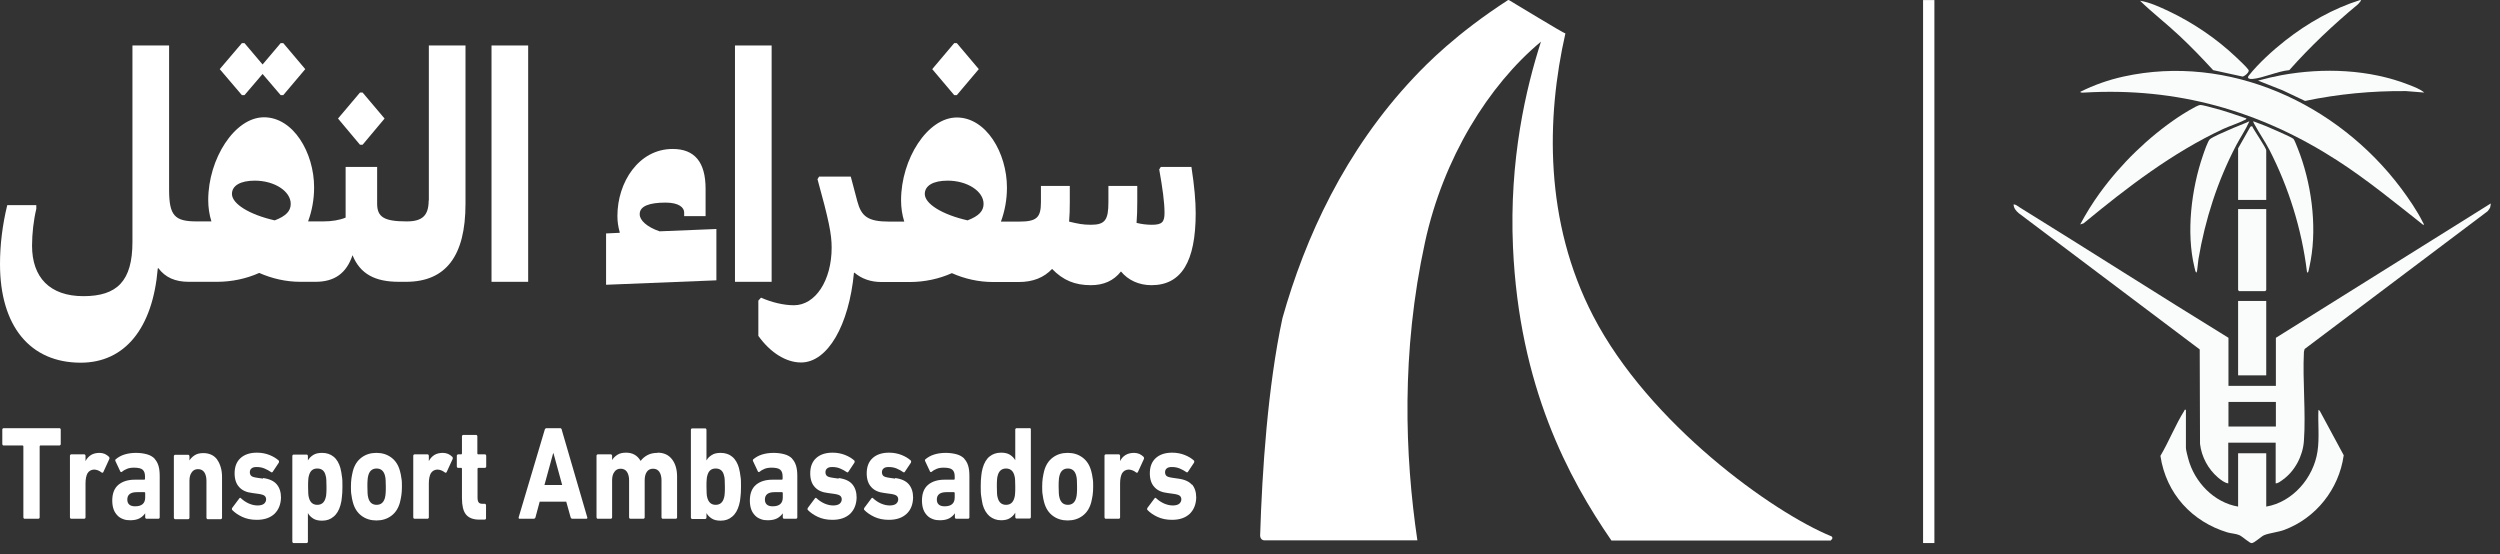 <svg width="221" height="49" viewBox="0 0 221 49" fill="none" xmlns="http://www.w3.org/2000/svg">
<rect x="0" y="0" width="221" height="49" fill="#333333" stroke="none"/>
<g clip-path="url(#clip0_0_1)">
<path d="M21.616 8.407L23.212 6.54L24.809 8.407H25.043L26.984 6.111L25.043 3.814H24.809L23.212 5.7L21.616 3.814H21.381L19.424 6.111L21.381 8.407H21.616Z" fill="white"/>
<path d="M32.056 12.794L33.996 10.479L32.056 8.183H31.821L29.88 10.479L31.821 12.794H32.056Z" fill="white"/>
<path d="M37.894 17.724C37.894 19.049 37.33 19.572 35.969 19.572H35.953C33.965 19.572 33.339 19.199 33.339 18.004V14.755H30.553V19.236C30.021 19.46 29.332 19.572 28.581 19.572H27.235C27.579 18.639 27.767 17.63 27.767 16.566C27.767 13.504 25.936 10.368 23.337 10.368C20.739 10.368 18.407 14.046 18.407 17.686C18.407 18.34 18.501 18.974 18.689 19.572H17.374C15.449 19.572 14.948 19.068 14.948 16.771V4.02H11.708V21.383C11.708 24.855 10.346 26.181 7.372 26.181C4.398 26.181 2.833 24.519 2.833 21.719C2.833 20.655 2.974 19.423 3.209 18.47V18.134H0.642C0.219 19.852 0 21.644 0 23.343C0 28.814 2.645 32.062 7.137 32.062C11.05 32.062 13.508 29 13.946 23.735L13.993 23.698C14.619 24.538 15.496 24.912 16.685 24.912H19.19C20.504 24.912 21.788 24.631 22.915 24.127C24.057 24.631 25.294 24.912 26.546 24.912H27.892C29.583 24.912 30.631 24.146 31.163 22.559C31.837 24.221 33.151 24.912 35.264 24.912H35.89C39.412 24.912 41.15 22.634 41.15 18.022V4.02H37.91V17.724H37.894ZM24.276 19.479C22.054 18.974 20.504 18.022 20.504 17.145C20.504 16.417 21.24 15.969 22.523 15.969C24.261 15.969 25.701 16.902 25.701 18.022C25.701 18.639 25.31 19.087 24.292 19.479H24.276Z" fill="white"/>
<path d="M46.69 4.02H43.45V24.912H46.69V4.02Z" fill="white"/>
<path d="M56.551 18.918C56.551 18.209 57.428 17.91 58.837 17.91C60.01 17.91 60.48 18.34 60.48 18.788V19.105H62.374V16.697C62.374 14.344 61.419 13.168 59.463 13.168C56.457 13.168 54.579 16.118 54.579 19.086C54.579 19.572 54.642 20.038 54.783 20.524V20.58L53.577 20.636V25.173L63.329 24.781V20.244L58.304 20.449C57.162 20.057 56.551 19.46 56.551 18.956V18.918Z" fill="white"/>
<path d="M68.212 4.02H64.972V24.912H68.212V4.02Z" fill="white"/>
<path d="M84.584 8.407L86.525 6.111L84.584 3.814H84.35L82.409 6.111L84.35 8.407H84.584Z" fill="white"/>
<path d="M105.355 14.755H102.616L102.475 14.979C102.772 16.641 102.944 17.892 102.944 18.825C102.944 19.646 102.71 19.87 101.817 19.87C101.379 19.87 100.91 19.814 100.471 19.703C100.518 19.142 100.534 18.526 100.534 17.873V16.435H97.983V17.873C97.983 19.422 97.701 19.87 96.449 19.87C95.713 19.87 95.29 19.777 94.508 19.59C94.555 19.049 94.57 18.489 94.57 17.873V16.435H92.019V17.873C92.019 19.254 91.628 19.59 90.078 19.59H88.482C88.826 18.657 89.014 17.649 89.014 16.585C89.014 13.523 87.183 10.386 84.584 10.386C81.986 10.386 79.654 14.064 79.654 17.705C79.654 18.358 79.748 18.993 79.936 19.59H78.621C76.727 19.59 76.148 19.142 75.788 17.798L75.209 15.614H72.407L72.266 15.838C73.268 19.46 73.518 20.692 73.518 21.887C73.518 24.799 72.078 26.984 70.184 26.984C69.261 26.984 68.197 26.722 67.273 26.312L67.038 26.573V29.691C68.103 31.184 69.496 32.043 70.811 32.043C73.174 32.043 75.052 28.739 75.49 24.108H75.537C76.179 24.65 76.978 24.93 77.917 24.93H80.421C81.736 24.93 83.019 24.65 84.146 24.146C85.273 24.65 86.525 24.93 87.778 24.93H90.063C91.315 24.93 92.285 24.538 93.005 23.773C93.976 24.781 95.024 25.21 96.433 25.21C97.56 25.21 98.452 24.818 99.094 23.997C99.72 24.762 100.675 25.21 101.786 25.21C104.431 25.21 105.699 23.138 105.699 18.844C105.699 17.798 105.59 16.491 105.324 14.774L105.355 14.755ZM85.523 19.478C83.301 18.974 81.751 18.022 81.751 17.145C81.751 16.417 82.487 15.969 83.77 15.969C85.508 15.969 86.948 16.902 86.948 18.022C86.948 18.638 86.557 19.086 85.539 19.478H85.523Z" fill="white"/>
<path d="M5.275 37.85H0.297C0.297 37.85 0.203 37.887 0.203 37.962V39.269C0.203 39.269 0.235 39.38 0.297 39.38H2.003C2.003 39.38 2.066 39.399 2.066 39.455V45.747C2.066 45.747 2.097 45.859 2.16 45.859H3.412C3.412 45.859 3.506 45.822 3.506 45.747V39.455C3.506 39.455 3.522 39.38 3.569 39.38H5.275C5.275 39.38 5.369 39.343 5.369 39.269V37.962C5.369 37.962 5.337 37.85 5.275 37.85Z" fill="white"/>
<path d="M9.266 40.127C9.125 40.072 8.969 40.034 8.812 40.034C8.515 40.034 8.264 40.09 8.045 40.221C7.842 40.352 7.67 40.538 7.56 40.762V40.277C7.56 40.277 7.529 40.165 7.466 40.165H6.277C6.277 40.165 6.183 40.202 6.183 40.277V45.747C6.183 45.747 6.214 45.859 6.277 45.859H7.466C7.466 45.859 7.56 45.822 7.56 45.747V42.741C7.56 42.349 7.623 42.05 7.732 41.845C7.857 41.64 8.045 41.528 8.296 41.509C8.515 41.509 8.75 41.584 8.984 41.77C9.047 41.808 9.094 41.789 9.125 41.752L9.673 40.557C9.673 40.557 9.689 40.445 9.642 40.389C9.532 40.277 9.407 40.202 9.266 40.127Z" fill="white"/>
<path d="M13.664 40.538C13.492 40.37 13.273 40.239 13.007 40.165C12.741 40.09 12.412 40.034 12.021 40.034C11.629 40.034 11.285 40.09 10.988 40.184C10.69 40.277 10.44 40.426 10.236 40.594C10.189 40.632 10.174 40.688 10.205 40.762L10.643 41.696C10.643 41.696 10.722 41.77 10.769 41.715C10.878 41.621 11.019 41.528 11.207 41.453C11.379 41.378 11.598 41.341 11.833 41.341C12.209 41.341 12.475 41.397 12.616 41.528C12.756 41.658 12.819 41.845 12.819 42.125V42.331C12.819 42.331 12.803 42.405 12.756 42.405H11.911C11.316 42.405 10.831 42.555 10.471 42.853C10.111 43.152 9.923 43.619 9.923 44.254C9.923 44.552 9.97 44.832 10.049 45.038C10.127 45.262 10.252 45.43 10.393 45.579C10.534 45.728 10.706 45.822 10.909 45.897C11.097 45.971 11.301 45.99 11.52 45.99C11.849 45.99 12.115 45.934 12.334 45.822C12.537 45.71 12.709 45.56 12.835 45.374V45.747C12.835 45.747 12.866 45.859 12.929 45.859H14.024C14.024 45.859 14.118 45.822 14.118 45.747V42.088C14.118 41.733 14.087 41.434 14.009 41.173C13.93 40.912 13.805 40.706 13.649 40.538H13.664ZM12.835 43.974C12.835 44.496 12.537 44.758 11.943 44.758C11.489 44.758 11.254 44.552 11.254 44.16C11.254 43.731 11.536 43.507 12.099 43.507H12.772C12.772 43.507 12.835 43.525 12.835 43.581V43.974Z" fill="white"/>
<path d="M19.205 40.632C19.064 40.445 18.892 40.295 18.689 40.202C18.485 40.109 18.25 40.053 17.984 40.053C17.671 40.053 17.421 40.109 17.217 40.239C17.014 40.37 16.857 40.52 16.748 40.706V40.314C16.748 40.314 16.716 40.202 16.654 40.202H15.464C15.464 40.202 15.37 40.239 15.37 40.314V45.784C15.37 45.784 15.402 45.896 15.464 45.896H16.654C16.654 45.896 16.748 45.859 16.748 45.784V42.498C16.748 42.181 16.81 41.938 16.951 41.752C17.076 41.565 17.264 41.472 17.499 41.472C17.75 41.472 17.937 41.565 18.062 41.752C18.188 41.938 18.25 42.2 18.25 42.498V45.784C18.25 45.784 18.282 45.896 18.344 45.896H19.534C19.534 45.896 19.628 45.859 19.628 45.784V42.181C19.628 41.864 19.596 41.584 19.518 41.322C19.44 41.061 19.346 40.837 19.205 40.65V40.632Z" fill="white"/>
<path d="M23.259 42.312L22.742 42.237C22.476 42.2 22.289 42.144 22.21 42.069C22.132 41.995 22.085 41.883 22.085 41.752C22.085 41.603 22.132 41.49 22.226 41.416C22.32 41.322 22.476 41.285 22.68 41.285C22.93 41.285 23.165 41.322 23.384 41.416C23.603 41.509 23.807 41.621 23.963 41.733C24.01 41.771 24.057 41.771 24.104 41.715L24.652 40.893C24.652 40.893 24.683 40.762 24.652 40.725C24.433 40.52 24.151 40.352 23.823 40.221C23.494 40.09 23.118 40.016 22.711 40.016C22.085 40.016 21.6 40.184 21.256 40.501C20.911 40.818 20.739 41.267 20.739 41.845C20.739 42.368 20.88 42.779 21.146 43.059C21.412 43.358 21.803 43.526 22.304 43.582L22.836 43.656C23.118 43.694 23.29 43.75 23.384 43.824C23.478 43.899 23.525 44.011 23.525 44.142C23.525 44.291 23.462 44.422 23.337 44.534C23.212 44.627 23.024 44.683 22.774 44.683C22.523 44.683 22.273 44.627 22.007 44.515C21.756 44.403 21.522 44.254 21.302 44.048C21.256 43.992 21.209 43.992 21.162 44.048L20.52 44.907C20.52 44.907 20.473 45.019 20.52 45.075C20.755 45.318 21.052 45.523 21.412 45.691C21.772 45.859 22.195 45.953 22.695 45.953C23.384 45.953 23.901 45.766 24.276 45.411C24.636 45.056 24.824 44.571 24.84 43.992C24.84 43.507 24.715 43.115 24.464 42.816C24.214 42.517 23.807 42.331 23.243 42.256L23.259 42.312Z" fill="white"/>
<path d="M30.099 41.397C29.974 40.949 29.77 40.594 29.488 40.37C29.207 40.146 28.878 40.034 28.471 40.034C28.158 40.034 27.892 40.09 27.689 40.221C27.485 40.352 27.328 40.501 27.219 40.706V40.296C27.219 40.296 27.188 40.184 27.125 40.184H25.936C25.936 40.184 25.842 40.221 25.842 40.296V47.894C25.842 47.894 25.873 48.006 25.936 48.006H27.125C27.125 48.006 27.219 47.969 27.219 47.894V45.355C27.328 45.56 27.485 45.71 27.689 45.84C27.892 45.971 28.158 46.027 28.471 46.027C28.878 46.027 29.207 45.915 29.488 45.672C29.77 45.448 29.974 45.094 30.099 44.646C30.162 44.422 30.209 44.179 30.224 43.936C30.256 43.694 30.271 43.395 30.271 43.021C30.271 42.648 30.271 42.331 30.224 42.106C30.193 41.864 30.162 41.64 30.099 41.416V41.397ZM28.847 43.619C28.847 43.768 28.816 43.899 28.784 44.011C28.675 44.422 28.424 44.627 28.049 44.627C27.673 44.627 27.422 44.422 27.313 44.011C27.282 43.899 27.25 43.768 27.25 43.619C27.25 43.469 27.235 43.283 27.235 43.021C27.235 42.76 27.235 42.573 27.25 42.424C27.25 42.275 27.282 42.144 27.313 42.032C27.422 41.621 27.657 41.416 28.049 41.416C28.44 41.416 28.69 41.621 28.784 42.032C28.816 42.144 28.847 42.275 28.847 42.424C28.847 42.573 28.862 42.76 28.862 43.021C28.862 43.283 28.862 43.469 28.847 43.619Z" fill="white"/>
<path d="M35.358 41.64C35.217 41.117 34.967 40.725 34.591 40.445C34.215 40.165 33.777 40.034 33.276 40.034C32.776 40.034 32.337 40.165 31.962 40.445C31.586 40.725 31.335 41.117 31.195 41.64C31.148 41.845 31.101 42.05 31.069 42.275C31.038 42.499 31.023 42.741 31.023 43.021C31.023 43.301 31.023 43.563 31.069 43.768C31.101 43.992 31.132 44.197 31.195 44.403C31.335 44.926 31.586 45.318 31.962 45.598C32.337 45.878 32.776 46.008 33.276 46.008C33.777 46.008 34.215 45.878 34.591 45.598C34.967 45.318 35.217 44.926 35.358 44.403C35.405 44.197 35.452 43.992 35.483 43.768C35.515 43.544 35.53 43.301 35.53 43.021C35.53 42.741 35.53 42.48 35.483 42.275C35.452 42.05 35.421 41.845 35.358 41.64ZM34.09 43.6C34.09 43.731 34.059 43.88 34.028 44.011C33.918 44.422 33.668 44.627 33.292 44.627C32.916 44.627 32.666 44.422 32.556 44.011C32.525 43.88 32.494 43.749 32.494 43.6C32.494 43.469 32.478 43.264 32.478 43.021C32.478 42.779 32.478 42.592 32.494 42.443C32.494 42.312 32.525 42.163 32.556 42.032C32.666 41.621 32.916 41.416 33.292 41.416C33.668 41.416 33.918 41.621 34.028 42.032C34.059 42.163 34.09 42.293 34.09 42.443C34.09 42.573 34.106 42.779 34.106 43.021C34.106 43.264 34.106 43.451 34.09 43.6Z" fill="white"/>
<path d="M39.615 40.127C39.475 40.072 39.318 40.034 39.161 40.034C38.864 40.034 38.614 40.09 38.395 40.221C38.191 40.352 38.019 40.538 37.909 40.762V40.277C37.909 40.277 37.878 40.165 37.816 40.165H36.626C36.626 40.165 36.532 40.202 36.532 40.277V45.747C36.532 45.747 36.563 45.859 36.626 45.859H37.816C37.816 45.859 37.909 45.822 37.909 45.747V42.741C37.909 42.349 37.972 42.05 38.081 41.845C38.207 41.64 38.395 41.528 38.645 41.509C38.864 41.509 39.099 41.584 39.334 41.77C39.396 41.808 39.443 41.789 39.475 41.752L40.022 40.557C40.022 40.557 40.038 40.445 39.991 40.389C39.882 40.277 39.756 40.202 39.615 40.127Z" fill="white"/>
<path d="M42.871 40.165H42.261C42.261 40.165 42.198 40.146 42.198 40.09V38.559C42.198 38.559 42.167 38.447 42.104 38.447H40.93C40.93 38.447 40.837 38.485 40.837 38.559V40.09C40.837 40.09 40.821 40.165 40.774 40.165H40.477C40.477 40.165 40.383 40.202 40.383 40.277V41.248C40.383 41.248 40.414 41.36 40.477 41.36H40.774C40.774 41.36 40.837 41.378 40.837 41.434V44.029C40.837 44.683 40.946 45.168 41.181 45.467C41.416 45.766 41.807 45.934 42.355 45.934H42.871C42.871 45.934 42.965 45.897 42.965 45.822V44.646C42.965 44.646 42.934 44.534 42.871 44.534H42.636C42.48 44.534 42.37 44.496 42.308 44.403C42.245 44.328 42.214 44.179 42.214 43.955V41.434C42.214 41.434 42.23 41.36 42.276 41.36H42.887C42.887 41.36 42.981 41.322 42.981 41.248V40.277C42.981 40.277 42.95 40.165 42.887 40.165H42.871Z" fill="white"/>
<path d="M49.664 37.962C49.664 37.962 49.602 37.85 49.539 37.85H48.287C48.287 37.85 48.177 37.887 48.162 37.962L45.845 45.747C45.845 45.747 45.845 45.859 45.908 45.859H47.207C47.207 45.859 47.316 45.822 47.332 45.747L47.708 44.347H50.056L50.447 45.747C50.447 45.747 50.51 45.859 50.572 45.859H51.856C51.856 45.859 51.95 45.822 51.918 45.747L49.649 37.962H49.664ZM48.13 42.872L48.897 40.071H48.929L49.696 42.872H48.146H48.13Z" fill="white"/>
<path d="M58.132 40.034C57.803 40.034 57.506 40.09 57.256 40.221C57.005 40.352 56.802 40.52 56.63 40.744C56.348 40.258 55.925 40.016 55.346 40.016C55.033 40.016 54.783 40.072 54.579 40.202C54.376 40.333 54.219 40.482 54.11 40.669V40.277C54.11 40.277 54.078 40.165 54.016 40.165H52.826C52.826 40.165 52.732 40.202 52.732 40.277V45.747C52.732 45.747 52.764 45.859 52.826 45.859H54.016C54.016 45.859 54.11 45.822 54.11 45.747V42.461C54.11 42.144 54.172 41.901 54.313 41.715C54.438 41.528 54.626 41.434 54.861 41.434C55.111 41.434 55.299 41.528 55.424 41.715C55.55 41.901 55.612 42.163 55.612 42.461V45.747C55.612 45.747 55.644 45.859 55.706 45.859H56.896C56.896 45.859 56.99 45.822 56.99 45.747V42.461C56.99 42.144 57.052 41.901 57.177 41.715C57.303 41.528 57.49 41.434 57.725 41.434C57.976 41.434 58.163 41.528 58.289 41.715C58.414 41.901 58.477 42.163 58.477 42.461V45.747C58.477 45.747 58.508 45.859 58.57 45.859H59.76C59.76 45.859 59.854 45.822 59.854 45.747V42.144C59.854 41.509 59.713 41.005 59.416 40.613C59.118 40.221 58.696 40.016 58.132 40.016V40.034Z" fill="white"/>
<path d="M65.332 41.397C65.207 40.949 65.003 40.594 64.722 40.37C64.44 40.146 64.111 40.034 63.704 40.034C63.391 40.034 63.125 40.09 62.922 40.221C62.718 40.351 62.562 40.501 62.452 40.706V37.98C62.452 37.98 62.421 37.868 62.358 37.868H61.169C61.169 37.868 61.075 37.906 61.075 37.98V45.766C61.075 45.766 61.106 45.877 61.169 45.877H62.358C62.358 45.877 62.452 45.84 62.452 45.766V45.355C62.562 45.56 62.718 45.709 62.922 45.84C63.125 45.971 63.391 46.027 63.704 46.027C64.111 46.027 64.44 45.915 64.722 45.672C65.003 45.448 65.207 45.093 65.332 44.645C65.395 44.421 65.442 44.178 65.457 43.936C65.489 43.693 65.504 43.394 65.504 43.021C65.504 42.648 65.504 42.33 65.457 42.106C65.426 41.864 65.395 41.639 65.332 41.415V41.397ZM64.064 43.618C64.064 43.768 64.033 43.898 64.002 44.011C63.892 44.421 63.642 44.627 63.266 44.627C62.89 44.627 62.64 44.421 62.53 44.011C62.499 43.898 62.468 43.768 62.468 43.618C62.468 43.469 62.452 43.282 62.452 43.021C62.452 42.76 62.452 42.573 62.468 42.424C62.468 42.274 62.499 42.144 62.53 42.032C62.64 41.621 62.875 41.415 63.266 41.415C63.657 41.415 63.908 41.621 64.002 42.032C64.033 42.144 64.064 42.274 64.064 42.424C64.064 42.573 64.08 42.76 64.08 43.021C64.08 43.282 64.08 43.469 64.064 43.618Z" fill="white"/>
<path d="M70.028 40.538C69.856 40.37 69.636 40.239 69.37 40.165C69.104 40.09 68.776 40.034 68.384 40.034C67.993 40.034 67.649 40.09 67.351 40.184C67.054 40.277 66.803 40.426 66.6 40.594C66.553 40.632 66.537 40.688 66.569 40.762L67.007 41.696C67.007 41.696 67.085 41.77 67.132 41.715C67.242 41.621 67.382 41.528 67.57 41.453C67.743 41.378 67.962 41.341 68.196 41.341C68.572 41.341 68.838 41.397 68.979 41.528C69.12 41.658 69.183 41.845 69.183 42.125V42.331C69.183 42.331 69.167 42.405 69.12 42.405H68.275C67.68 42.405 67.195 42.555 66.835 42.853C66.475 43.152 66.287 43.619 66.287 44.254C66.287 44.552 66.334 44.832 66.412 45.038C66.49 45.262 66.616 45.43 66.756 45.579C66.897 45.728 67.07 45.822 67.273 45.897C67.461 45.971 67.664 45.99 67.883 45.99C68.212 45.99 68.478 45.934 68.697 45.822C68.901 45.71 69.073 45.56 69.198 45.374V45.747C69.198 45.747 69.23 45.859 69.292 45.859H70.388C70.388 45.859 70.482 45.822 70.482 45.747V42.088C70.482 41.733 70.45 41.434 70.372 41.173C70.294 40.912 70.169 40.706 70.012 40.538H70.028ZM69.198 43.974C69.198 44.496 68.901 44.758 68.306 44.758C67.852 44.758 67.617 44.552 67.617 44.16C67.617 43.731 67.899 43.507 68.463 43.507H69.136C69.136 43.507 69.198 43.525 69.198 43.581V43.974Z" fill="white"/>
<path d="M74.144 42.312L73.628 42.237C73.362 42.2 73.174 42.144 73.096 42.069C73.017 41.995 72.97 41.883 72.97 41.752C72.97 41.603 73.017 41.49 73.111 41.416C73.205 41.322 73.362 41.285 73.565 41.285C73.816 41.285 74.05 41.322 74.269 41.416C74.489 41.509 74.692 41.621 74.849 41.733C74.896 41.771 74.942 41.771 74.99 41.715L75.537 40.893C75.537 40.893 75.569 40.762 75.537 40.725C75.318 40.52 75.037 40.352 74.708 40.221C74.379 40.09 74.003 40.016 73.597 40.016C72.97 40.016 72.485 40.184 72.141 40.501C71.796 40.818 71.624 41.267 71.624 41.845C71.624 42.368 71.765 42.779 72.031 43.059C72.297 43.358 72.689 43.526 73.189 43.582L73.722 43.656C74.003 43.694 74.176 43.75 74.269 43.824C74.363 43.899 74.41 44.011 74.41 44.142C74.41 44.291 74.348 44.422 74.222 44.534C74.097 44.627 73.909 44.683 73.659 44.683C73.409 44.683 73.158 44.627 72.892 44.515C72.642 44.403 72.407 44.254 72.188 44.048C72.141 43.992 72.094 43.992 72.047 44.048L71.405 44.907C71.405 44.907 71.358 45.019 71.405 45.075C71.64 45.318 71.937 45.523 72.297 45.691C72.657 45.859 73.08 45.953 73.581 45.953C74.269 45.953 74.786 45.766 75.162 45.411C75.522 45.056 75.71 44.571 75.725 43.992C75.725 43.507 75.6 43.115 75.35 42.816C75.099 42.517 74.692 42.331 74.129 42.256L74.144 42.312Z" fill="white"/>
<path d="M79.137 42.312L78.621 42.237C78.355 42.2 78.167 42.144 78.088 42.069C78.01 41.995 77.963 41.883 77.963 41.752C77.963 41.603 78.01 41.49 78.104 41.416C78.198 41.322 78.355 41.285 78.558 41.285C78.808 41.285 79.043 41.322 79.262 41.416C79.481 41.509 79.685 41.621 79.841 41.733C79.888 41.771 79.936 41.771 79.982 41.715L80.53 40.893C80.53 40.893 80.561 40.762 80.53 40.725C80.311 40.52 80.029 40.352 79.701 40.221C79.372 40.09 78.996 40.016 78.589 40.016C77.963 40.016 77.478 40.184 77.134 40.501C76.789 40.818 76.617 41.267 76.617 41.845C76.617 42.368 76.758 42.779 77.024 43.059C77.29 43.358 77.681 43.526 78.182 43.582L78.715 43.656C78.996 43.694 79.168 43.75 79.262 43.824C79.356 43.899 79.403 44.011 79.403 44.142C79.403 44.291 79.341 44.422 79.216 44.534C79.09 44.627 78.902 44.683 78.652 44.683C78.401 44.683 78.151 44.627 77.885 44.515C77.635 44.403 77.4 44.254 77.181 44.048C77.134 43.992 77.087 43.992 77.04 44.048L76.398 44.907C76.398 44.907 76.351 45.019 76.398 45.075C76.633 45.318 76.93 45.523 77.29 45.691C77.65 45.859 78.073 45.953 78.574 45.953C79.262 45.953 79.779 45.766 80.155 45.411C80.53 45.056 80.702 44.571 80.718 43.992C80.718 43.507 80.593 43.115 80.342 42.816C80.092 42.517 79.685 42.331 79.121 42.256L79.137 42.312Z" fill="white"/>
<path d="M85.242 40.538C85.069 40.37 84.85 40.239 84.584 40.165C84.318 40.09 83.989 40.034 83.598 40.034C83.207 40.034 82.862 40.09 82.565 40.184C82.268 40.277 82.017 40.426 81.814 40.594C81.767 40.632 81.751 40.688 81.782 40.762L82.221 41.696C82.221 41.696 82.299 41.77 82.346 41.715C82.456 41.621 82.596 41.528 82.784 41.453C82.956 41.378 83.175 41.341 83.41 41.341C83.786 41.341 84.052 41.397 84.193 41.528C84.334 41.658 84.396 41.845 84.396 42.125V42.331C84.396 42.331 84.381 42.405 84.334 42.405H83.489C82.894 42.405 82.409 42.555 82.049 42.853C81.689 43.152 81.501 43.619 81.501 44.254C81.501 44.552 81.548 44.832 81.626 45.038C81.704 45.262 81.829 45.43 81.97 45.579C82.111 45.728 82.283 45.822 82.487 45.897C82.675 45.971 82.878 45.99 83.097 45.99C83.426 45.99 83.692 45.934 83.911 45.822C84.115 45.71 84.287 45.56 84.412 45.374V45.747C84.412 45.747 84.443 45.859 84.506 45.859H85.602C85.602 45.859 85.695 45.822 85.695 45.747V42.088C85.695 41.733 85.664 41.434 85.586 41.173C85.508 40.912 85.382 40.706 85.226 40.538H85.242ZM84.396 43.974C84.396 44.496 84.099 44.758 83.504 44.758C83.05 44.758 82.816 44.552 82.816 44.16C82.816 43.731 83.097 43.507 83.661 43.507H84.334C84.334 43.507 84.396 43.525 84.396 43.581V43.974Z" fill="white"/>
<path d="M91.033 37.85H89.843C89.843 37.85 89.749 37.887 89.749 37.962V40.688C89.64 40.482 89.483 40.333 89.28 40.202C89.076 40.071 88.81 40.015 88.497 40.015C88.09 40.015 87.762 40.127 87.48 40.352C87.198 40.575 86.995 40.93 86.869 41.378C86.807 41.602 86.76 41.845 86.744 42.069C86.713 42.312 86.697 42.611 86.697 42.984C86.697 43.357 86.697 43.656 86.744 43.899C86.791 44.141 86.807 44.365 86.869 44.608C86.995 45.056 87.198 45.392 87.48 45.635C87.762 45.859 88.09 45.99 88.497 45.99C88.81 45.99 89.076 45.934 89.28 45.803C89.483 45.672 89.64 45.523 89.749 45.318V45.728C89.749 45.728 89.781 45.84 89.843 45.84H91.033C91.033 45.84 91.127 45.803 91.127 45.728V37.943C91.127 37.943 91.096 37.831 91.033 37.831V37.85ZM89.734 43.619C89.734 43.768 89.703 43.899 89.671 44.011C89.562 44.422 89.311 44.627 88.936 44.627C88.56 44.627 88.309 44.422 88.2 44.011C88.169 43.899 88.137 43.768 88.137 43.619C88.137 43.469 88.122 43.283 88.122 43.021C88.122 42.76 88.122 42.573 88.137 42.424C88.137 42.275 88.169 42.144 88.2 42.032C88.309 41.621 88.56 41.416 88.936 41.416C89.311 41.416 89.562 41.621 89.671 42.032C89.703 42.144 89.734 42.275 89.734 42.424C89.734 42.573 89.749 42.76 89.749 43.021C89.749 43.283 89.749 43.469 89.734 43.619Z" fill="white"/>
<path d="M96.464 41.64C96.323 41.117 96.073 40.725 95.697 40.445C95.322 40.165 94.883 40.034 94.383 40.034C93.882 40.034 93.443 40.165 93.068 40.445C92.692 40.725 92.442 41.117 92.301 41.64C92.254 41.845 92.207 42.05 92.176 42.275C92.144 42.499 92.129 42.741 92.129 43.021C92.129 43.301 92.129 43.563 92.176 43.768C92.207 43.992 92.238 44.197 92.301 44.403C92.442 44.926 92.692 45.318 93.068 45.598C93.443 45.878 93.882 46.008 94.383 46.008C94.883 46.008 95.322 45.878 95.697 45.598C96.073 45.318 96.323 44.926 96.464 44.403C96.511 44.197 96.558 43.992 96.59 43.768C96.621 43.544 96.636 43.301 96.636 43.021C96.636 42.741 96.636 42.48 96.59 42.275C96.558 42.05 96.527 41.845 96.464 41.64ZM95.197 43.6C95.197 43.731 95.165 43.88 95.134 44.011C95.024 44.422 94.774 44.627 94.398 44.627C94.023 44.627 93.772 44.422 93.663 44.011C93.631 43.88 93.6 43.749 93.6 43.6C93.6 43.469 93.584 43.264 93.584 43.021C93.584 42.779 93.584 42.592 93.6 42.443C93.6 42.312 93.631 42.163 93.663 42.032C93.772 41.621 94.023 41.416 94.398 41.416C94.774 41.416 95.024 41.621 95.134 42.032C95.165 42.163 95.197 42.293 95.197 42.443C95.197 42.573 95.212 42.779 95.212 43.021C95.212 43.264 95.212 43.451 95.197 43.6Z" fill="white"/>
<path d="M100.722 40.127C100.581 40.072 100.424 40.034 100.268 40.034C99.97 40.034 99.72 40.09 99.501 40.221C99.282 40.352 99.125 40.538 99.016 40.762V40.277C99.016 40.277 98.984 40.165 98.922 40.165H97.732C97.732 40.165 97.638 40.202 97.638 40.277V45.747C97.638 45.747 97.669 45.859 97.732 45.859H98.922C98.922 45.859 99.016 45.822 99.016 45.747V42.741C99.016 42.349 99.078 42.05 99.188 41.845C99.313 41.64 99.501 41.528 99.751 41.509C99.97 41.509 100.205 41.584 100.44 41.77C100.503 41.808 100.549 41.789 100.581 41.752L101.129 40.557C101.129 40.557 101.144 40.445 101.097 40.389C100.988 40.277 100.863 40.202 100.722 40.127Z" fill="white"/>
<path d="M105.386 42.872C105.135 42.573 104.729 42.387 104.165 42.312L103.649 42.237C103.382 42.2 103.195 42.144 103.116 42.069C103.038 41.995 102.991 41.883 102.991 41.752C102.991 41.603 103.038 41.49 103.132 41.416C103.226 41.322 103.382 41.285 103.586 41.285C103.836 41.285 104.071 41.322 104.29 41.416C104.509 41.509 104.713 41.621 104.869 41.733C104.916 41.771 104.963 41.771 105.01 41.715L105.558 40.893C105.558 40.893 105.589 40.762 105.558 40.725C105.339 40.52 105.057 40.352 104.729 40.221C104.4 40.09 104.024 40.016 103.617 40.016C102.991 40.016 102.506 40.184 102.162 40.501C101.817 40.818 101.645 41.267 101.645 41.845C101.645 42.368 101.786 42.779 102.052 43.059C102.318 43.358 102.709 43.526 103.21 43.582L103.742 43.656C104.024 43.694 104.196 43.75 104.29 43.824C104.384 43.899 104.431 44.011 104.431 44.142C104.431 44.291 104.369 44.422 104.243 44.534C104.118 44.627 103.93 44.683 103.68 44.683C103.429 44.683 103.179 44.627 102.913 44.515C102.662 44.403 102.428 44.254 102.209 44.048C102.162 43.992 102.115 43.992 102.068 44.048L101.426 44.907C101.426 44.907 101.379 45.019 101.426 45.075C101.661 45.318 101.958 45.523 102.318 45.691C102.678 45.859 103.101 45.953 103.602 45.953C104.29 45.953 104.807 45.766 105.182 45.411C105.542 45.056 105.73 44.571 105.746 43.992C105.746 43.507 105.621 43.115 105.37 42.816L105.386 42.872Z" fill="white"/>
<path d="M161.859 47.782H142.45C138.647 42.256 134.296 34.153 133.748 21.85C133.403 14.102 134.906 7.773 136.221 3.684C131.588 7.53 127.581 13.99 125.969 21.42C123.856 31.128 124.184 40.239 125.296 47.763H111.756C111.553 47.763 111.396 47.577 111.396 47.334C111.569 41.658 112.07 34.172 113.369 28.123C115.372 21.009 118.894 13.299 125.014 6.82C126.11 5.663 128.692 2.993 133.341 -0.013C133.341 -0.013 133.341 -0.013 133.356 -0.013C133.779 0.23 138.24 2.956 138.381 2.956C136.69 10.405 136.503 19.572 140.838 27.936C145.784 37.476 156.725 45.299 161.89 47.408C162.031 47.465 162 47.726 161.843 47.726L161.859 47.782Z" fill="white"/>
</g>
<line x1="170.5" y1="0.006" x2="170.5" y2="48.006" stroke="white"/>
<path d="M220.184 17.985C220.184 18.067 220.149 18.288 220.122 18.361C220.104 18.407 219.951 18.627 219.906 18.673L203.729 30.852L203.666 31.1C203.54 33.677 203.846 36.428 203.666 38.978C203.576 40.299 202.867 41.647 201.799 42.408C201.61 42.537 201.404 42.729 201.17 42.729V39.134H196.978V42.729C196.655 42.693 196.314 42.417 196.062 42.206C195.201 41.464 194.617 40.391 194.482 39.235L194.455 30.889L178.458 18.847C178.215 18.636 178.018 18.416 178 18.077C178.162 18.04 178.395 18.242 178.539 18.333C184.706 22.149 190.82 26.065 196.996 29.862V34.108H201.188V29.862L220.184 17.985ZM201.188 35.53H196.996V37.703H201.188V35.53Z" fill="#FAFCFC"/>
<path d="M214.242 19.902C211.737 17.93 209.268 15.894 206.593 14.17C199.752 9.768 192.436 7.713 184.293 8.181C184.212 8.181 183.916 8.227 183.898 8.117C185.11 7.512 186.385 7.062 187.714 6.769C197.014 4.723 206.629 9.126 212.276 16.674C212.904 17.517 213.712 18.692 214.17 19.636C214.215 19.719 214.277 19.774 214.251 19.893L214.242 19.902Z" fill="#FAFCFC"/>
<path d="M193.235 36.217V39.602C193.235 39.785 193.378 40.298 193.432 40.519C193.98 42.619 195.721 44.426 197.849 44.783V40.069H200.336V44.783C202.661 44.389 204.519 42.252 204.869 39.895C205.049 38.694 204.896 37.437 204.95 36.227L205.067 36.318L207.185 40.243C206.763 43.252 204.725 45.792 201.943 46.838C201.377 47.049 200.632 47.113 200.156 47.306C199.887 47.416 199.267 48.03 199.034 48.012C198.845 48.002 198.217 47.416 197.957 47.306C197.66 47.177 197.247 47.159 196.915 47.067C193.782 46.122 191.484 43.646 190.981 40.298C191.726 39.042 192.319 37.538 193.091 36.309C193.127 36.245 193.091 36.199 193.226 36.227L193.235 36.217Z" fill="#FAFCFC"/>
<path d="M198.576 10.483C198.576 10.566 198.486 10.575 198.423 10.611C197.849 10.905 197.131 11.125 196.529 11.4C192.032 13.5 188.019 16.582 184.185 19.746L183.889 19.838C184.401 18.884 184.966 17.967 185.604 17.086C187.489 14.482 189.904 12.134 192.552 10.355C192.866 10.144 194.204 9.3 194.482 9.282C194.725 9.272 195.398 9.483 195.676 9.548C196.655 9.795 197.615 10.144 198.576 10.465V10.483Z" fill="#FAFCFC"/>
<path d="M214.296 8.181L212.689 8.052C209.69 8.025 206.692 8.309 203.765 8.923L201.772 7.979L199.609 7.126C200.291 6.942 200.973 6.777 201.664 6.649C205.372 5.97 209.448 6.117 212.985 7.511C213.425 7.685 213.945 7.878 214.305 8.181H214.296Z" fill="#FAFCFC"/>
<path d="M204.043 24.057C203.954 24.149 203.936 24.057 203.927 23.965C203.469 20.251 202.32 16.573 200.623 13.262C200.228 12.501 199.734 11.795 199.33 11.052C199.294 10.997 199.16 10.768 199.196 10.722C199.905 10.979 200.614 11.263 201.296 11.575C201.602 11.721 202.526 12.107 202.733 12.272C202.832 12.354 203.047 12.941 203.119 13.115C204.304 16.078 204.833 19.847 204.268 23.002C204.241 23.14 204.079 24.002 204.043 24.048V24.057Z" fill="#FAFCFC"/>
<path d="M194.204 24.057C194.088 24.213 194.007 23.681 193.989 23.626C193.244 20.553 193.72 16.692 194.743 13.73C194.842 13.436 195.174 12.455 195.353 12.308C195.632 12.079 196.565 11.694 196.951 11.52C197.571 11.235 198.217 11.006 198.846 10.722C198.531 11.446 198.065 12.116 197.688 12.831C196.036 15.977 194.931 19.407 194.339 22.929C194.312 23.103 194.231 24.011 194.195 24.057H194.204Z" fill="#FAFCFC"/>
<path d="M200.335 18.481V25.644C200.335 25.644 200.255 25.735 200.246 25.735H197.938C197.938 25.735 197.849 25.653 197.849 25.644V18.481H200.335Z" fill="#FAFCFC"/>
<path d="M200.335 26.605H197.849V33.181H200.335V26.605Z" fill="#FAFCFC"/>
<path d="M208.658 0C208.658 0 208.703 0.046 208.721 0.064C208.649 0.11 208.523 0.321 208.415 0.404C206.27 2.183 204.232 4.109 202.374 6.2C201.377 6.282 200.066 6.897 199.124 6.979C198.917 6.998 198.585 6.952 198.783 6.695C199.635 5.613 200.919 4.448 202.005 3.595C203.98 2.045 206.261 0.743 208.649 0L208.658 0Z" fill="#FAFCFC"/>
<path d="M189.168 0.064C190.03 0.202 190.901 0.605 191.7 0.981C193.854 1.999 195.928 3.402 197.67 5.053C197.93 5.301 198.585 5.906 198.765 6.172C198.891 6.356 198.433 6.741 198.244 6.768L195.641 6.2C194.671 5.145 193.675 4.109 192.633 3.136C191.511 2.082 190.281 1.137 189.177 0.064H189.168Z" fill="#FAFCFC"/>
<path d="M197.849 13.116L198.935 11.199L199.088 11.153C199.231 11.492 200.335 13.07 200.335 13.299V17.674H197.849V13.116Z" fill="#FAFCFC"/>
<defs>
<clipPath id="clip0_0_1">
<rect width="162" height="48" fill="white" transform="translate(0 0.006)"/>
</clipPath>
</defs>
</svg>
